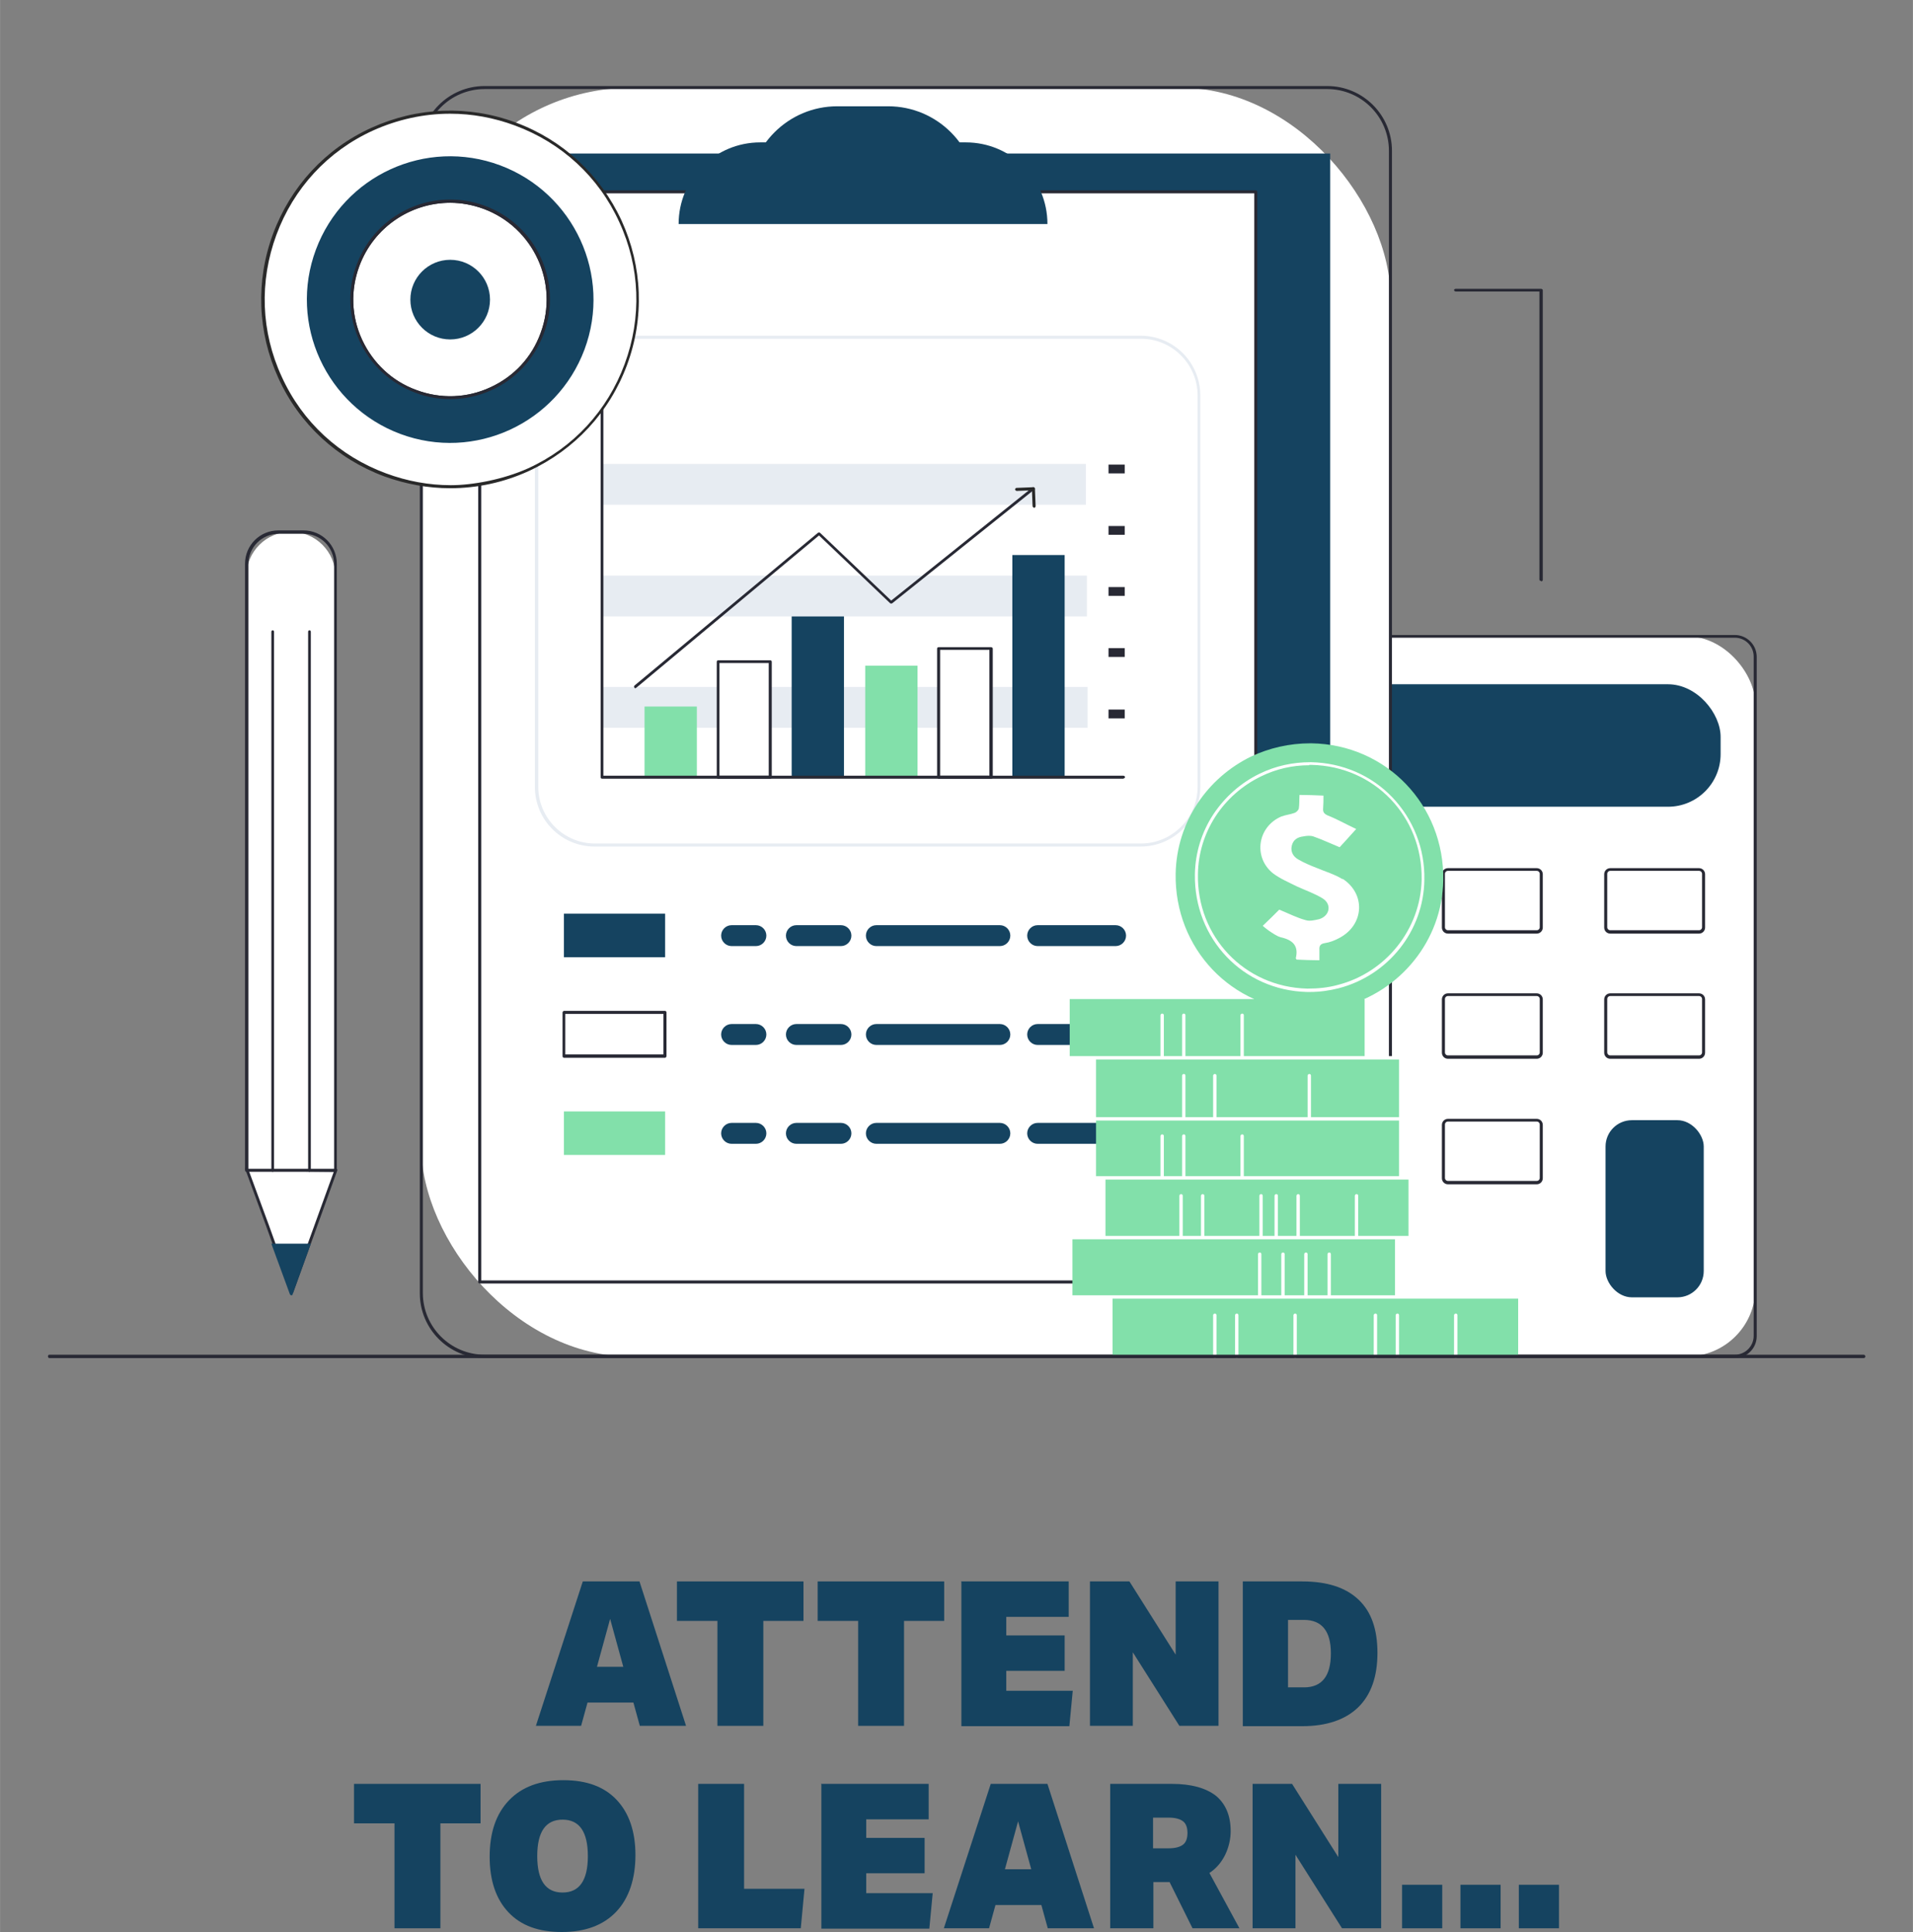 <?xml version="1.0" encoding="UTF-8"?>
<svg id="a" xmlns="http://www.w3.org/2000/svg" width="200mm" height="202mm" version="1.1" viewBox="0 0 566.9 572.6">
  <rect x="0" y="0" width="566.9" height="572.6" fill="#808080" stroke="none"/>
  <!-- Generator: Adobe Illustrator 29.0.0, SVG Export Plug-In . SVG Version: 2.1.0 Build 186)  -->
  <defs>
    <style>
      .st0 {
        fill: #82e0aa;
      }

      .st1 {
        fill: #154360;
      }

      .st2 {
        fill: #292929;
      }

      .st3 {
        fill: #fff;
      }

      .st4 {
        fill: #282934;
      }

      .st5 {
        fill: #e7ecf2;
      }
    </style>
  </defs>
  <g>
    <path class="st1" d="M172.2,511.5h-13.4l13.9-42.8h16.8l13.8,42.8h-13.7l-1.9-6.9h-13.6l-1.9,6.9h0ZM180.8,479.8l-3.9,14.2h7.8l-3.9-14.2h0Z"/>
    <path class="st1" d="M212.5,480.4h-11.9v-11.7h37.5v11.7h-11.9v31.1h-13.6v-31.1h-.1Z"/>
    <path class="st1" d="M254.2,480.4h-11.9v-11.7h37.5v11.7h-11.9v31.1h-13.6v-31.1h-.1,0Z"/>
    <path class="st1" d="M284.8,468.7h31.9v10.5h-18.5v5.5h17.3v10.5h-17.3v5.9h19.7l-1,10.5h-32v-42.8h-.1Z"/>
    <path class="st1" d="M323,468.7h11.7l13.7,21.7v-21.7h12.7v42.8h-11.6l-13.8-21.8v21.8h-12.7v-42.8h0Z"/>
    <path class="st1" d="M368.3,468.7h17.6c7.4,0,12.9,1.8,16.7,5.4s5.6,8.8,5.6,15.8-1.9,12.4-5.7,16.1c-3.8,3.7-9.4,5.6-16.6,5.6h-17.6v-42.8h0ZM394.4,490c0-6.6-2.7-9.9-8-9.9h-4.7v20h4.7c5.4,0,8-3.4,8-10.1Z"/>
    <path class="st1" d="M116.8,540.4h-11.9v-11.7h37.5v11.7h-11.9v31.1h-13.6v-31.1h0Z"/>
    <path class="st1" d="M145.1,550.3c0-7.2,1.9-12.7,5.7-16.7s9.2-6,16.1-6,12.1,1.9,15.8,5.8,5.6,9.4,5.6,16.4-1.9,12.8-5.7,16.8-9.2,6-16.1,6-12.1-1.9-15.8-5.8-5.6-9.4-5.6-16.5h0ZM159.2,550.1c0,7.2,2.5,10.8,7.5,10.8s7.5-3.6,7.5-10.8-2.5-10.8-7.5-10.8-7.5,3.6-7.5,10.8Z"/>
    <path class="st1" d="M206.9,528.7h13.6v31.1h17.9l-1.1,11.7h-30.4v-42.8h0Z"/>
    <path class="st1" d="M243.3,528.7h31.9v10.5h-18.5v5.5h17.3v10.5h-17.3v5.9h19.7l-1,10.5h-32v-42.8h-.1Z"/>
    <path class="st1" d="M293.1,571.5h-13.4l13.9-42.8h16.8l13.8,42.8h-13.7l-1.9-6.9h-13.6l-1.9,6.9h0ZM301.7,539.8l-3.9,14.2h7.8l-3.9-14.2Z"/>
    <path class="st1" d="M328.9,528.7h18.4c5.7,0,10,1.2,13,3.5,2.9,2.4,4.4,5.9,4.4,10.5s-2.1,9.7-6.3,12.4l8.9,16.4h-13.9l-6.8-13.7h-4.8v13.7h-12.8v-42.8h-.1ZM351.9,543.3c0-1.6-.4-2.8-1.3-3.5s-2.3-1.1-4.3-1.1h-4.6v9.1h4.6c2,0,3.4-.4,4.3-1.1s1.3-1.9,1.3-3.5h0Z"/>
    <path class="st1" d="M371.2,528.7h11.7l13.7,21.7v-21.7h12.7v42.8h-11.6l-13.8-21.8v21.8h-12.7v-42.8h0Z"/>
    <path class="st1" d="M415.5,558.6h11.9v12.9h-11.9v-12.9Z"/>
    <path class="st1" d="M432.8,558.6h11.9v12.9h-11.9v-12.9Z"/>
    <path class="st1" d="M450.1,558.6h11.9v12.9h-11.9v-12.9Z"/>
  </g>
  <g>
    <rect class="st3" x="364.3" y="188.6" width="155.9" height="213.4" rx="20.2" ry="20.2"/>
    <path class="st4" d="M514.1,402.5h-143.8c-3.6,0-6.5-2.9-6.5-6.5v-201.3c0-3.6,2.9-6.5,6.5-6.5h143.8c3.6,0,6.5,2.9,6.5,6.5v201.3c0,3.6-2.9,6.5-6.5,6.5ZM370.3,189c-3.1,0-5.6,2.5-5.6,5.6v201.3c0,3.1,2.5,5.6,5.6,5.6h143.8c3.1,0,5.6-2.5,5.6-5.6v-201.3c0-3.1-2.5-5.6-5.6-5.6h-143.8Z"/>
    <rect class="st1" x="374.6" y="202.8" width="135.3" height="36.3" rx="15.6" ry="15.6"/>
    <rect class="st3" x="379.6" y="257.6" width="29.1" height="18.6" rx="4.6" ry="4.6"/>
    <path class="st2" d="M407.2,276.7h-26.3c-1,0-1.8-.8-1.8-1.8v-15.8c0-1,.8-1.8,1.8-1.8h26.3c1,0,1.8.8,1.8,1.8v15.8c0,1-.8,1.8-1.8,1.8ZM381,258.1c-.5,0-.9.4-.9.9v15.8c0,.5.4.9.9.9h26.3c.5,0,.9-.4.9-.9v-15.8c0-.5-.4-.9-.9-.9h-26.3Z"/>
    <rect class="st3" x="427.7" y="257.6" width="29.1" height="18.6" rx="4.6" ry="4.6"/>
    <path class="st4" d="M455.4,276.7h-26.3c-1,0-1.8-.8-1.8-1.8v-15.8c0-1,.8-1.8,1.8-1.8h26.3c1,0,1.8.8,1.8,1.8v15.8c0,1-.8,1.8-1.8,1.8ZM429.1,258.1c-.5,0-.9.4-.9.9v15.8c0,.5.4.9.9.9h26.3c.5,0,.9-.4.9-.9v-15.8c0-.5-.4-.9-.9-.9h-26.3Z"/>
    <rect class="st3" x="475.8" y="257.6" width="29.1" height="18.6" rx="4.6" ry="4.6"/>
    <path class="st4" d="M503.5,276.7h-26.3c-1,0-1.8-.8-1.8-1.8v-15.8c0-1,.8-1.8,1.8-1.8h26.3c1,0,1.8.8,1.8,1.8v15.8c0,1-.8,1.8-1.8,1.8ZM477.2,258.1c-.5,0-.9.4-.9.9v15.8c0,.5.4.9.9.9h26.3c.5,0,.9-.4.9-.9v-15.8c0-.5-.4-.9-.9-.9h-26.3Z"/>
    <rect class="st3" x="379.6" y="294.8" width="29.1" height="18.6" rx="4.6" ry="4.6"/>
    <path class="st2" d="M407.2,313.8h-26.3c-1,0-1.8-.8-1.8-1.8v-15.8c0-1,.8-1.8,1.8-1.8h26.3c1,0,1.8.8,1.8,1.8v15.8c0,1-.8,1.8-1.8,1.8ZM381,295.2c-.5,0-.9.4-.9.9v15.8c0,.5.4.9.9.9h26.3c.5,0,.9-.4.9-.9v-15.8c0-.5-.4-.9-.9-.9h-26.3Z"/>
    <rect class="st3" x="427.7" y="294.8" width="29.1" height="18.6" rx="4.6" ry="4.6"/>
    <path class="st4" d="M455.4,313.8h-26.3c-1,0-1.8-.8-1.8-1.8v-15.8c0-1,.8-1.8,1.8-1.8h26.3c1,0,1.8.8,1.8,1.8v15.8c0,1-.8,1.8-1.8,1.8ZM429.1,295.2c-.5,0-.9.4-.9.9v15.8c0,.5.4.9.9.9h26.3c.5,0,.9-.4.9-.9v-15.8c0-.5-.4-.9-.9-.9h-26.3Z"/>
    <rect class="st3" x="475.8" y="294.8" width="29.1" height="18.6" rx="4.6" ry="4.6"/>
    <path class="st4" d="M503.5,313.8h-26.3c-1,0-1.8-.8-1.8-1.8v-15.8c0-1,.8-1.8,1.8-1.8h26.3c1,0,1.8.8,1.8,1.8v15.8c0,1-.8,1.8-1.8,1.8ZM477.2,295.2c-.5,0-.9.4-.9.9v15.8c0,.5.4.9.9.9h26.3c.5,0,.9-.4.9-.9v-15.8c0-.5-.4-.9-.9-.9h-26.3Z"/>
    <rect class="st3" x="379.6" y="332" width="29.1" height="18.6" rx="4.6" ry="4.6"/>
    <path class="st2" d="M407.2,351h-26.3c-1,0-1.8-.8-1.8-1.8v-15.8c0-1,.8-1.8,1.8-1.8h26.3c1,0,1.8.8,1.8,1.8v15.8c0,1-.8,1.8-1.8,1.8ZM381,332.4c-.5,0-.9.4-.9.9v15.8c0,.5.4.9.9.9h26.3c.5,0,.9-.4.9-.9v-15.8c0-.5-.4-.9-.9-.9h-26.3Z"/>
    <rect class="st3" x="427.7" y="332" width="29.1" height="18.6" rx="4.6" ry="4.6"/>
    <path class="st4" d="M455.4,351h-26.3c-1,0-1.8-.8-1.8-1.8v-15.8c0-1,.8-1.8,1.8-1.8h26.3c1,0,1.8.8,1.8,1.8v15.8c0,1-.8,1.8-1.8,1.8ZM429.1,332.4c-.5,0-.9.4-.9.9v15.8c0,.5.4.9.9.9h26.3c.5,0,.9-.4.9-.9v-15.8c0-.5-.4-.9-.9-.9h-26.3Z"/>
    <rect class="st1" x="475.8" y="332" width="29.1" height="52.5" rx="7.8" ry="7.8"/>
    <rect class="st3" x="124.8" y="26" width="287.3" height="376.1" rx="62.5" ry="62.5"/>
    <path class="st4" d="M393.3,402.5h-249.7c-10.6,0-19.2-8.6-19.2-19.2V44.7c0-10.6,8.6-19.2,19.2-19.2h249.7c10.6,0,19.2,8.6,19.2,19.2v338.5c0,10.6-8.6,19.2-19.2,19.2h0ZM143.6,26.4c-10.1,0-18.3,8.2-18.3,18.3v338.5c0,10.1,8.2,18.3,18.3,18.3h249.7c10.1,0,18.3-8.2,18.3-18.3V44.7c0-10.1-8.2-18.3-18.3-18.3h-249.7,0Z"/>
    <rect class="st1" x="168.2" y="45.5" width="226" height="334.4"/>
    <rect class="st3" x="142.2" y="56.9" width="230" height="323.1"/>
    <path class="st4" d="M372.1,380.4h-230c-.2,0-.4-.2-.4-.5V56.9c0-.2.2-.5.4-.5h230c.2,0,.5.2.5.5v323.1c0,.2-.2.5-.5.5h0ZM142.6,379.5h229.1V57.3h-229.1v322.2Z"/>
    <path class="st5" d="M338,250.9h-161.8c-9.8,0-17.7-7.9-17.7-17.7v-116c0-9.8,7.9-17.7,17.7-17.7h161.8c9.8,0,17.7,7.9,17.7,17.7v116c0,9.8-7.9,17.7-17.7,17.7ZM176.3,100.4c-9.2,0-16.8,7.5-16.8,16.8v116c0,9.2,7.5,16.8,16.8,16.8h161.8c9.2,0,16.8-7.5,16.8-16.8v-116c0-9.2-7.5-16.8-16.8-16.8h-161.8Z"/>
    <rect class="st5" x="178.5" y="203.6" width="143.8" height="12.1"/>
    <rect class="st0" x="191" y="209.4" width="15.5" height="20.9"/>
    <rect class="st3" x="212.8" y="196" width="15.5" height="34.3"/>
    <path class="st4" d="M228.3,230.8h-15.5c-.2,0-.4-.2-.4-.4v-34.3c0-.2.2-.4.4-.4h15.5c.2,0,.4.2.4.4v34.3c0,.2-.2.4-.4.4ZM213.2,229.9h14.6v-33.4h-14.6v33.4Z"/>
    <rect class="st1" x="234.6" y="177.9" width="15.5" height="52.5"/>
    <rect class="st5" x="178.5" y="170.6" width="143.6" height="12.1"/>
    <rect class="st0" x="256.4" y="197.3" width="15.5" height="33"/>
    <rect class="st3" x="278.2" y="192.1" width="15.5" height="38.2"/>
    <path class="st4" d="M293.7,230.8h-15.5c-.2,0-.5-.2-.5-.4v-38.2c0-.2.2-.4.5-.4h15.5c.2,0,.5.2.5.4v38.2c0,.2-.2.4-.5.4ZM278.6,229.9h14.6v-37.3h-14.6v37.3Z"/>
    <rect class="st1" x="300" y="164.5" width="15.5" height="65.8"/>
    <rect class="st5" x="178.5" y="137.5" width="143.3" height="12.1"/>
    <path class="st4" d="M188.4,204c-.1,0-.3,0-.4-.2-.2-.2-.1-.5,0-.6l54.4-45.3c.2-.1.4-.1.6,0l21.1,20.1,41.8-33.5c.2-.2.5-.1.6,0,.2.2.1.5,0,.6l-42.1,33.7c-.2.1-.4.1-.6,0l-21.1-20.1-54.1,45.1s-.2.1-.3.1h.1Z"/>
    <path class="st2" d="M301.3,145.5c-.2,0-.4-.2-.5-.4,0-.2.2-.5.4-.5l5-.2c.3,0,.5.2.5.4s-.2.5-.4.5l-5,.2h0Z"/>
    <path class="st2" d="M306.5,150.5c-.2,0-.4-.2-.5-.4l-.2-5c0-.2.2-.5.4-.5.3,0,.5.2.5.4l.2,5c0,.2-.2.5-.4.5h0Z"/>
    <path class="st4" d="M333,230.8h-154.6c-.2,0-.4-.2-.4-.4v-109.7c0-.2.2-.4.4-.4s.4.2.4.4v109.2h154.1c.2,0,.5.2.5.4s-.2.4-.5.4h.1Z"/>
    <rect class="st4" x="328.5" y="137.7" width="4.8" height="2.6"/>
    <rect class="st4" x="328.5" y="155.9" width="4.8" height="2.6"/>
    <rect class="st4" x="328.5" y="174" width="4.8" height="2.6"/>
    <rect class="st4" x="328.5" y="192.1" width="4.8" height="2.6"/>
    <rect class="st4" x="328.5" y="210.3" width="4.8" height="2.6"/>
    <path class="st1" d="M224,280.4h-7.2c-1.7,0-3.1-1.4-3.1-3.1h0c0-1.7,1.4-3.1,3.1-3.1h7.2c1.7,0,3.1,1.4,3.1,3.1h0c0,1.7-1.4,3.1-3.1,3.1Z"/>
    <path class="st1" d="M249.2,280.4h-13.2c-1.7,0-3.1-1.4-3.1-3.1h0c0-1.7,1.4-3.1,3.1-3.1h13.2c1.7,0,3.1,1.4,3.1,3.1h0c0,1.7-1.4,3.1-3.1,3.1Z"/>
    <path class="st1" d="M296.3,280.4h-36.6c-1.7,0-3.1-1.4-3.1-3.1h0c0-1.7,1.4-3.1,3.1-3.1h36.6c1.7,0,3.1,1.4,3.1,3.1h0c0,1.7-1.4,3.1-3.1,3.1Z"/>
    <path class="st1" d="M330.6,280.4h-23.1c-1.7,0-3.1-1.4-3.1-3.1h0c0-1.7,1.4-3.1,3.1-3.1h23.1c1.7,0,3.1,1.4,3.1,3.1h0c0,1.7-1.4,3.1-3.1,3.1Z"/>
    <path class="st1" d="M224,309.7h-7.2c-1.7,0-3.1-1.4-3.1-3.1h0c0-1.7,1.4-3.1,3.1-3.1h7.2c1.7,0,3.1,1.4,3.1,3.1h0c0,1.7-1.4,3.1-3.1,3.1Z"/>
    <path class="st1" d="M249.2,309.7h-13.2c-1.7,0-3.1-1.4-3.1-3.1h0c0-1.7,1.4-3.1,3.1-3.1h13.2c1.7,0,3.1,1.4,3.1,3.1h0c0,1.7-1.4,3.1-3.1,3.1Z"/>
    <path class="st1" d="M296.3,309.7h-36.6c-1.7,0-3.1-1.4-3.1-3.1h0c0-1.7,1.4-3.1,3.1-3.1h36.6c1.7,0,3.1,1.4,3.1,3.1h0c0,1.7-1.4,3.1-3.1,3.1Z"/>
    <path class="st1" d="M330.6,309.7h-23.1c-1.7,0-3.1-1.4-3.1-3.1h0c0-1.7,1.4-3.1,3.1-3.1h23.1c1.7,0,3.1,1.4,3.1,3.1h0c0,1.7-1.4,3.1-3.1,3.1Z"/>
    <rect class="st1" x="167.1" y="270.8" width="30" height="12.9"/>
    <rect class="st3" x="167.1" y="300.1" width="30" height="12.9"/>
    <path class="st4" d="M197.1,313.5h-30c-.2,0-.4-.2-.4-.5v-12.9c0-.2.2-.5.4-.5h30c.2,0,.4.2.4.5v12.9c0,.2-.2.5-.4.5ZM167.5,312.5h29.1v-12h-29.1v12Z"/>
    <rect class="st0" x="167.1" y="329.4" width="30" height="12.9"/>
    <path class="st1" d="M224,339h-7.2c-1.7,0-3.1-1.4-3.1-3.1h0c0-1.7,1.4-3.1,3.1-3.1h7.2c1.7,0,3.1,1.4,3.1,3.1h0c0,1.7-1.4,3.1-3.1,3.1Z"/>
    <path class="st1" d="M249.2,339h-13.2c-1.7,0-3.1-1.4-3.1-3.1h0c0-1.7,1.4-3.1,3.1-3.1h13.2c1.7,0,3.1,1.4,3.1,3.1h0c0,1.7-1.4,3.1-3.1,3.1Z"/>
    <path class="st1" d="M296.3,339h-36.6c-1.7,0-3.1-1.4-3.1-3.1h0c0-1.7,1.4-3.1,3.1-3.1h36.6c1.7,0,3.1,1.4,3.1,3.1h0c0,1.7-1.4,3.1-3.1,3.1Z"/>
    <path class="st1" d="M330.6,339h-23.1c-1.7,0-3.1-1.4-3.1-3.1h0c0-1.7,1.4-3.1,3.1-3.1h23.1c1.7,0,3.1,1.4,3.1,3.1h0c0,1.7-1.4,3.1-3.1,3.1Z"/>
    <path class="st1" d="M225.3,42.2h60.9c13.4,0,24.2,10.8,24.2,24.2h-109.3c0-13.4,10.8-24.2,24.2-24.2h0Z"/>
    <path class="st1" d="M248.2,31.5h15c14.5,0,26.3,11.8,26.3,26.3h-67.7c0-14.5,11.8-26.3,26.3-26.3h0Z"/>
    <path class="st3" d="M152.7,36.8c-28.7-10.7-60.7,4-71.3,32.7-10.7,28.7,4,60.6,32.7,71.3s60.7-4,71.3-32.7c10.7-28.7-4-60.7-32.7-71.3h0Z"/>
    <path class="st2" d="M133.4,144.7c-6.6,0-13.1-1.2-19.5-3.5-14-5.2-25.2-15.5-31.4-29.1-6.2-13.6-6.8-28.8-1.6-42.8,5.2-14,15.5-25.2,29.1-31.4s28.8-6.8,42.8-1.6h0c14,5.2,25.1,15.5,31.4,29.1,6.2,13.6,6.8,28.8,1.6,42.8s-15.5,25.1-29.1,31.4c-7.4,3.4-15.4,5.1-23.3,5.1h0ZM133.4,33.7c-7.8,0-15.6,1.7-22.9,5-13.4,6.1-23.5,17.1-28.6,30.9-5.1,13.8-4.6,28.7,1.6,42.1,6.1,13.4,17.1,23.5,30.9,28.6,6.2,2.3,12.7,3.5,19.2,3.5s15.6-1.7,22.9-5c13.4-6.1,23.5-17.1,28.6-30.9s4.6-28.7-1.6-42.1c-6.1-13.4-17.1-23.5-30.9-28.6h0c-6.2-2.3-12.7-3.5-19.2-3.5Z"/>
    <path class="st2" d="M133.4,118.3c-3.5,0-6.9-.6-10.3-1.9-7.4-2.8-13.3-8.2-16.6-15.4-3.3-7.2-3.6-15.2-.8-22.6,5.7-15.3,22.7-23.1,38-17.4,15.3,5.7,23.1,22.7,17.4,38-2.8,7.4-8.2,13.3-15.4,16.6-3.9,1.8-8.1,2.7-12.3,2.7h0ZM133.4,60.1c-11.7,0-22.6,7.2-26.9,18.7-2.7,7.2-2.4,15,.8,21.9s8.9,12.3,16.1,14.9c7.2,2.7,15,2.4,21.9-.8,7-3.2,12.3-8.9,14.9-16.1,5.5-14.8-2.1-31.3-16.9-36.8-3.3-1.2-6.6-1.8-9.9-1.8Z"/>
    <path class="st1" d="M148.2,49c-22-8.2-46.4,3-54.6,25s3.1,46.4,25,54.6c22,8.2,46.4-3.1,54.6-25,8.2-22-3.1-46.4-25-54.6h0ZM160.7,98.9c-5.6,15.1-22.4,22.8-37.4,17.2-15.1-5.6-22.8-22.3-17.2-37.4,5.6-15.1,22.4-22.8,37.4-17.2,15.1,5.6,22.8,22.3,17.2,37.4Z"/>
    <path class="st4" d="M133.4,118.3c-3.5,0-6.9-.6-10.3-1.9-7.4-2.8-13.3-8.2-16.6-15.4-3.3-7.2-3.6-15.2-.8-22.6,5.7-15.3,22.7-23.1,38-17.4,15.3,5.7,23.1,22.7,17.4,38-2.8,7.4-8.2,13.3-15.4,16.6-3.9,1.8-8.1,2.7-12.3,2.7h0ZM133.4,60.1c-11.7,0-22.6,7.2-26.9,18.7-2.7,7.2-2.4,15,.8,21.9s8.9,12.3,16.1,14.9c7.2,2.7,15,2.4,21.9-.8,7-3.2,12.3-8.9,14.9-16.1,5.5-14.8-2.1-31.3-16.9-36.8-3.3-1.2-6.6-1.8-9.9-1.8Z"/>
    <circle class="st1" cx="133.4" cy="88.8" r="11.8"/>
    <rect class="st0" x="317" y="296.1" width="87.4" height="17.6"/>
    <rect class="st0" x="324.8" y="313.8" width="89.8" height="17.6"/>
    <rect class="st0" x="324.8" y="331.4" width="89.8" height="17.6"/>
    <rect class="st0" x="327.6" y="349.1" width="89.8" height="17.6"/>
    <rect class="st0" x="317.8" y="366.8" width="95.6" height="17.6"/>
    <rect class="st0" x="329.7" y="384.5" width="89.8" height="17.6"/>
    <rect class="st0" x="375.8" y="384.5" width="74.1" height="17.6"/>
    <path class="st3" d="M350.8,331.5c-.2,0-.5-.2-.5-.5v-12.2c0-.2.2-.5.5-.5s.5.2.5.5v12.2c0,.2-.2.5-.5.5Z"/>
    <path class="st3" d="M360,331.5c-.2,0-.5-.2-.5-.5v-12.2c0-.2.2-.5.5-.5s.5.2.5.5v12.2c0,.2-.2.5-.5.5Z"/>
    <path class="st3" d="M388,331.5c-.2,0-.5-.2-.5-.5v-12.2c0-.2.2-.5.5-.5s.5.2.5.5v12.2c0,.2-.2.5-.5.5Z"/>
    <path class="st3" d="M344.4,313.6c-.2,0-.5-.2-.5-.5v-12.2c0-.2.2-.5.5-.5s.5.2.5.5v12.2c0,.2-.2.5-.5.5Z"/>
    <path class="st3" d="M350.8,313.6c-.2,0-.5-.2-.5-.5v-12.2c0-.2.2-.5.5-.5s.5.2.5.5v12.2c0,.2-.2.5-.5.5Z"/>
    <path class="st3" d="M368.1,313.6c-.2,0-.5-.2-.5-.5v-12.2c0-.2.2-.5.5-.5s.5.2.5.5v12.2c0,.2-.2.5-.5.5Z"/>
    <path class="st3" d="M344.4,349.4c-.2,0-.5-.2-.5-.5v-12.2c0-.2.2-.5.5-.5s.5.2.5.5v12.2c0,.2-.2.5-.5.5Z"/>
    <path class="st3" d="M350.8,349.4c-.2,0-.5-.2-.5-.5v-12.2c0-.2.2-.5.5-.5s.5.2.5.5v12.2c0,.2-.2.5-.5.5Z"/>
    <path class="st3" d="M368.1,349.4c-.2,0-.5-.2-.5-.5v-12.2c0-.2.2-.5.5-.5s.5.2.5.5v12.2c0,.2-.2.5-.5.5Z"/>
    <path class="st3" d="M407.6,402.5c-.2,0-.5-.2-.5-.5v-12.2c0-.2.2-.5.5-.5s.5.2.5.5v12.2c0,.2-.2.5-.5.5Z"/>
    <path class="st3" d="M414.1,402.5c-.2,0-.5-.2-.5-.5v-12.2c0-.2.2-.5.5-.5s.5.2.5.5v12.2c0,.2-.2.5-.5.5Z"/>
    <path class="st3" d="M431.4,402.5c-.2,0-.5-.2-.5-.5v-12.2c0-.2.2-.5.5-.5s.5.2.5.5v12.2c0,.2-.2.5-.5.5Z"/>
    <path class="st3" d="M360,402.5c-.2,0-.5-.2-.5-.5v-12.2c0-.2.2-.5.5-.5s.5.2.5.5v12.2c0,.2-.2.5-.5.5Z"/>
    <path class="st3" d="M366.5,402.5c-.2,0-.5-.2-.5-.5v-12.2c0-.2.2-.5.5-.5s.5.2.5.5v12.2c0,.2-.2.5-.5.5Z"/>
    <path class="st3" d="M383.8,402.5c-.2,0-.5-.2-.5-.5v-12.2c0-.2.2-.5.5-.5s.5.2.5.5v12.2c0,.2-.2.5-.5.5Z"/>
    <path class="st3" d="M378.2,367.1c-.2,0-.5-.2-.5-.5v-12.2c0-.2.2-.5.5-.5s.5.2.5.5v12.2c0,.2-.2.5-.5.5Z"/>
    <path class="st3" d="M384.7,367.1c-.2,0-.5-.2-.5-.5v-12.2c0-.2.2-.5.5-.5s.5.2.5.5v12.2c0,.2-.2.5-.5.5Z"/>
    <path class="st3" d="M402,367.1c-.2,0-.5-.2-.5-.5v-12.2c0-.2.2-.5.5-.5s.5.2.5.5v12.2c0,.2-.2.5-.5.5Z"/>
    <path class="st3" d="M350,367.1c-.2,0-.5-.2-.5-.5v-12.2c0-.2.2-.5.5-.5s.5.2.5.5v12.2c0,.2-.2.5-.5.5Z"/>
    <path class="st3" d="M356.4,367.1c-.2,0-.5-.2-.5-.5v-12.2c0-.2.2-.5.5-.5s.5.2.5.5v12.2c0,.2-.2.5-.5.5Z"/>
    <path class="st3" d="M373.7,367.1c-.2,0-.5-.2-.5-.5v-12.2c0-.2.2-.5.5-.5s.5.2.5.5v12.2c0,.2-.2.5-.5.5Z"/>
    <path class="st3" d="M387,384.4c-.2,0-.5-.2-.5-.5v-12.2c0-.2.2-.5.5-.5s.5.2.5.5v12.2c0,.2-.2.5-.5.5Z"/>
    <path class="st3" d="M393.9,384.4c-.2,0-.5-.2-.5-.5v-12.2c0-.2.2-.5.5-.5s.5.2.5.5v12.2c0,.2-.2.5-.5.5Z"/>
    <path class="st3" d="M373.3,384.4c-.2,0-.5-.2-.5-.5v-12.2c0-.2.2-.5.5-.5s.5.2.5.5v12.2c0,.2-.2.5-.5.5Z"/>
    <path class="st3" d="M380.2,384.4c-.2,0-.5-.2-.5-.5v-12.2c0-.2.2-.5.5-.5s.5.2.5.5v12.2c0,.2-.2.5-.5.5Z"/>
    <path class="st3" d="M414.9,332.1h-90.8c-.2,0-.5-.2-.5-.5s.2-.5.5-.5h90.8c.2,0,.5.2.5.5s-.2.5-.5.5h0Z"/>
    <path class="st3" d="M417.8,349.6h-93.4c-.2,0-.5-.2-.5-.5s.2-.5.5-.5h93.4c.2,0,.5.2.5.5s-.2.5-.5.5h0Z"/>
    <path class="st3" d="M417.8,367.3h-100.9c-.2,0-.5-.2-.5-.5s.2-.5.5-.5h100.9c.2,0,.5.2.5.5s-.2.5-.5.5h0Z"/>
    <path class="st3" d="M450.8,384.9h-133.9c-.2,0-.5-.2-.5-.5s.2-.5.5-.5h133.9c.2,0,.5.2.5.5s-.2.5-.5.5Z"/>
    <path class="st3" d="M414.9,314h-98c-.2,0-.5-.2-.5-.5s.2-.5.5-.5h98c.2,0,.5.2.5.5s-.2.5-.5.5Z"/>
    <path class="st0" d="M388.7,220.3h-.4c-6.2,0-12.2,1.4-17.5,3.9-13,6.3-22.1,19.4-22.4,34.7-.4,22.2,16.6,40.1,38.7,40.7h.3c3.7,0,7.3-.4,10.7-1.3,16.7-4.4,29.3-19.4,29.6-37.4.4-22.3-16.9-40.3-39.1-40.6h0Z"/>
    <path class="st3" d="M388.2,294h-.9c-19-.5-33.5-15.8-33.2-34.9.1-6.3,2-12.5,5.5-17.8,3.4-5.1,8.1-9.3,13.7-12,4.7-2.3,9.8-3.4,15-3.4h.3c9.2.2,17.8,3.9,24,10.4s9.7,15.2,9.5,24.5c-.2,15.1-10.7,28.3-25.4,32.1-2.8.7-5.6,1.1-8.5,1.1h0ZM388,226.8c-5,0-9.8,1.1-14.3,3.3-11.3,5.5-18.5,16.6-18.7,28.9-.4,18.6,13.8,33.5,32.3,34h.3c3,0,6-.3,8.9-1.1,14.3-3.7,24.5-16.6,24.8-31.2.3-18.7-14-33.6-32.6-34h-.7Z"/>
    <path class="st3" d="M397.8,260.4c7,4.5,6.5,13.7-.9,17.6-1.3.7-2.8,1.3-4.2,1.5-1.4.2-1.8.8-1.7,2.1v3c-2.4,0-4.6-.1-6.8-.2,0-.2-.2-.3-.2-.4.9-3.7-.9-5.4-4.4-6.2-1.2-.3-2.4-1.2-3.5-1.9-.7-.5-1.3-1-1.9-1.5,1.8-1.7,3.5-3.4,4.9-4.8,2.7,1.1,5.2,2.4,7.8,3.1,1.2.4,2.8,0,4.1-.3,3.1-1,3.7-4.4,1-6.1-2.4-1.5-5.1-2.4-7.7-3.6-2.4-1.2-5-2.3-7.1-3.9-5.9-4.8-4.5-13.8,2.5-16.8,1.3-.5,2.7-.6,4-1.1.5-.2,1.1-.8,1.2-1.3.2-1.2.1-2.5.2-4,2.4,0,4.6.1,7.1.2,0,1.3,0,2.6-.1,3.8-.1,1.1.3,1.6,1.4,2.1,2.8,1.1,5.4,2.6,8.4,4-1.9,2.1-3.5,3.9-4.9,5.4-2.7-1.1-5.2-2.3-7.8-3.2-.9-.3-2-.2-3,0-1.7.2-3,1-3.4,2.8s.5,3.2,1.9,4c1.7,1,3.6,1.8,5.4,2.5,2.6,1.1,5.4,1.9,7.8,3.4h0v-.2Z"/>
    <path class="st3" d="M73.1,346.4c8.8.1,17.6.3,26.4.4-2.6,7.3-5.2,14.5-7.8,21.8-1.7,4.7-3.4,9.5-5.1,14.2-1.7-4.7-3.5-9.5-5.2-14.2-2.7-7.4-5.4-14.8-8.2-22.2h-.1Z"/>
    <path class="st4" d="M86.5,383.3c-.2,0-.4-.1-.4-.3-.9-2.3-1.7-4.7-2.6-7-.9-2.4-1.8-4.8-2.7-7.2l-1.9-5.3c-2.1-5.6-4.1-11.3-6.2-16.9v-.4c0-.1.2-.2.4-.2,4.4,0,8.8.1,13.2.2,4.4,0,8.8.1,13.2.2.2,0,.3,0,.4.2s0,.3,0,.4c-1.3,3.7-2.7,7.4-4,11.1l-9,24.9c0,.2-.2.3-.4.3h0ZM73.7,346.9c2,5.4,4,10.9,6,16.3l1.9,5.3c.9,2.4,1.8,4.8,2.7,7.2.7,2,1.4,3.9,2.2,5.9l8.6-23.8c1.3-3.5,2.5-7,3.8-10.5-4.2,0-8.4-.1-12.6-.2s-8.3-.1-12.5-.2h0Z"/>
    <path class="st3" d="M99.4,346.8h-26.4v-176c0-7.3,5.9-13.2,13.2-13.2h0c7.3,0,13.2,5.9,13.2,13.2v176h0Z"/>
    <path class="st4" d="M99.4,347.3h-26.4c-.2,0-.4-.2-.4-.5v-179.7c0-5.5,4.4-9.9,9.9-9.9h7.4c5.5,0,9.9,4.4,9.9,9.9v179.7c0,.2-.2.5-.4.5h0ZM73.5,346.4h25.5v-179.2c0-5-4-9-9-9h-7.4c-5,0-9,4-9,9v179.2h0Z"/>
    <path class="st1" d="M80.4,368.6h11.7c-1.8,5-3.6,10-5.4,15,0,.4-.6.4-.8,0-1.8-5-3.7-10-5.5-15h0Z"/>
    <path class="st4" d="M91.7,347.3c-.2,0-.4-.2-.4-.5v-159.6c0-.2.2-.4.4-.4s.4.2.4.4v159.6c0,.2-.2.5-.4.5Z"/>
    <path class="st4" d="M80.8,347.3c-.2,0-.4-.2-.4-.5v-159.6c0-.2.2-.4.4-.4s.4.2.4.4v159.6c0,.2-.2.5-.4.5Z"/>
    <path class="st4" d="M456.7,172.2c-.2,0-.5-.2-.5-.4v-85.4h-24.8c-.2,0-.5-.2-.5-.4s.2-.4.5-.4h25.3c.2,0,.5.2.5.4v85.9c0,.2-.2.4-.5.4h0Z"/>
    <path class="st4" d="M552.3,402.5H14.6c-.2,0-.4-.2-.4-.5s.2-.5.4-.5h537.7c.2,0,.5.2.5.5s-.2.5-.5.5h0Z"/>
  </g>
</svg>